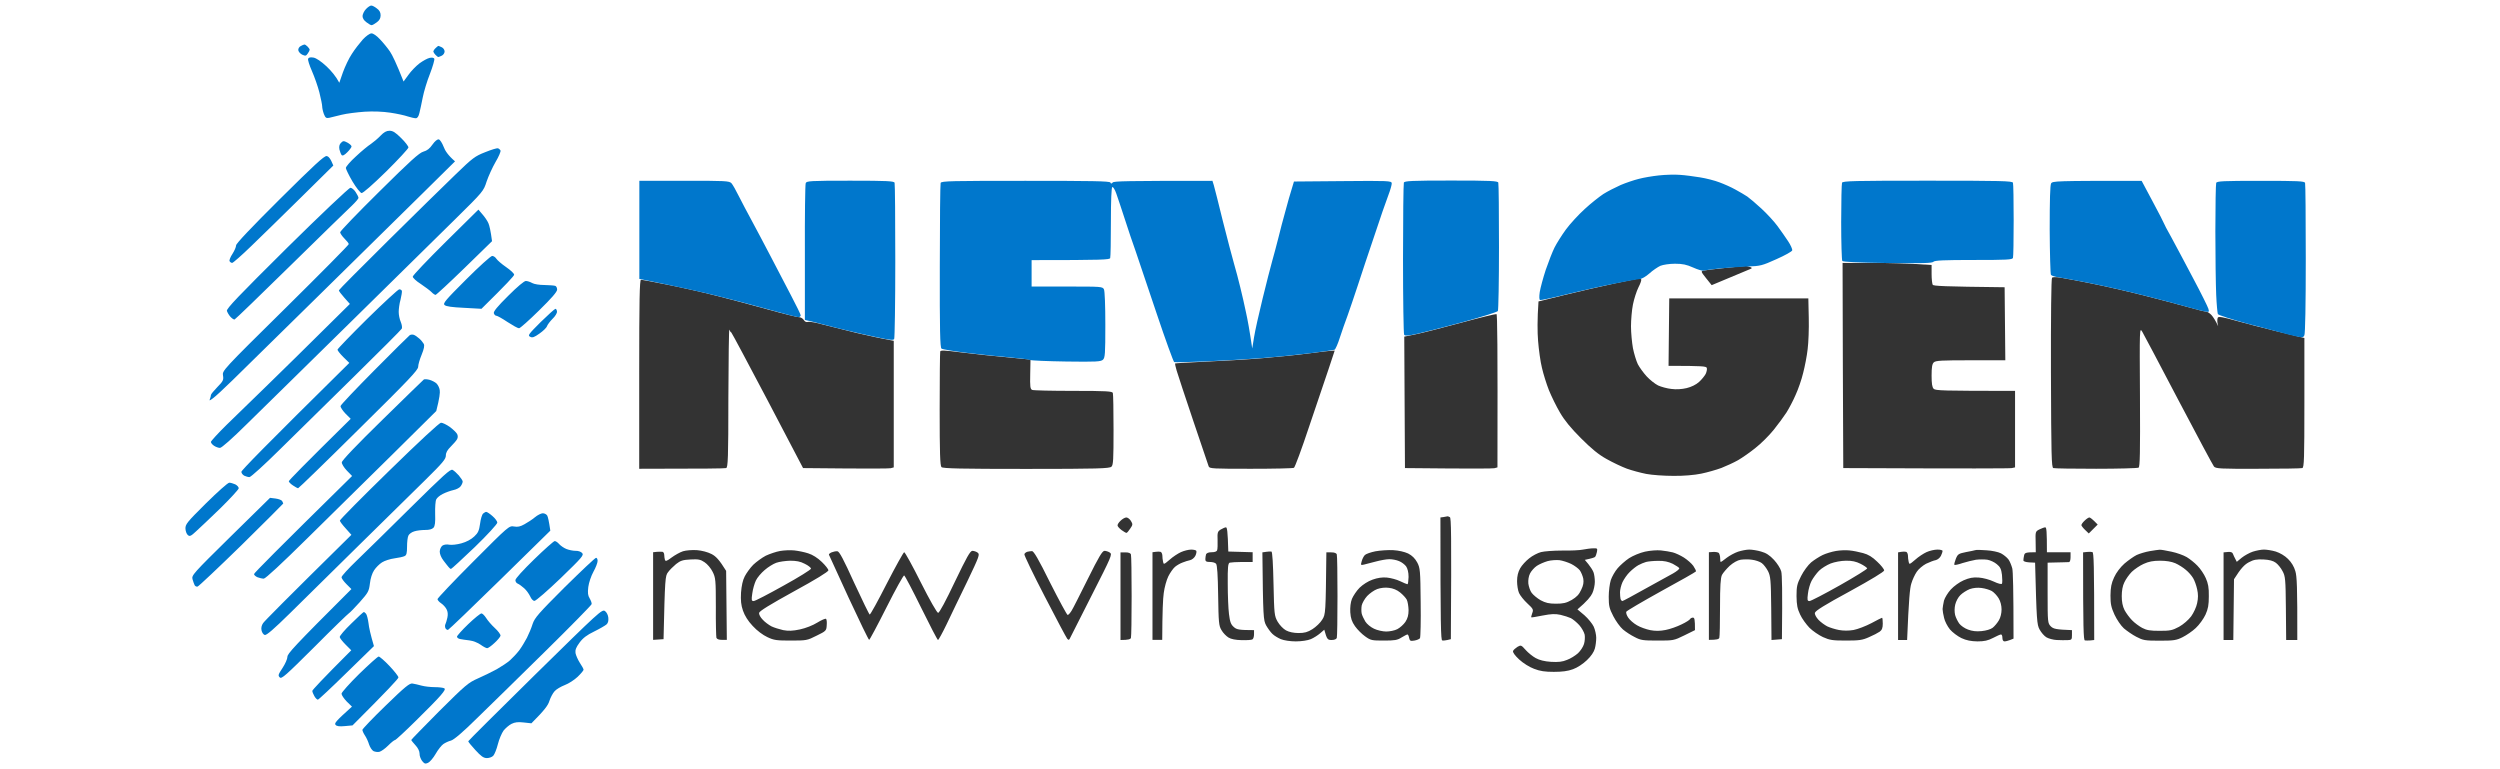 <svg version="1.2" xmlns="http://www.w3.org/2000/svg" viewBox="0 0 1538 553" width="195" height="60"><style>.a{fill:#333333}.b{fill:#0077CC}</style><path class="a" d="m1345.6 199.6c-0.6 0.4-0.9 28.4-0.8 68.6 0.2 59.3 0.4 67.9 1.7 68.3 0.8 0.3 14.7 0.5 30.8 0.5 16 0 29.8-0.4 30.5-0.8 1-0.6 1.2-10.6 1-50.8-0.3-49.6-0.3-50.1 1.6-47 1 1.7 12.7 23.8 26 49.2 13.3 25.3 24.8 46.8 25.6 47.8 1.4 1.5 4.3 1.7 31.8 1.6 16.6 0 30.9-0.2 31.7-0.5 1.3-0.4 1.5-6.6 1.5-47v-46.5c-3.5-0.8-11.7-2.8-20.5-5-8.8-2.1-21.6-5.5-28.5-7.4-9.3-2.6-12.7-3.2-13.2-2.3-0.4 0.7-0.5 2.3-0.3 3.7l0.5 2.5c-1.9-4.1-3.5-6.5-4.7-7.9-1.3-1.4-3.1-2.6-4-2.6-1 0-7.4-1.6-14.3-3.6-6.9-1.9-21.3-5.7-32-8.4-10.7-2.7-27.4-6.5-37-8.4-9.6-1.9-19.5-3.7-22-4.1-2.5-0.4-4.9-0.3-5.4 0.1z"/><path class="b" d="m133.5 6.5c-1.3 1.3-2.4 3.6-2.5 5 0 1.6 1 3.2 2.8 4.5 1.5 1.2 3.1 2.1 3.7 2.1 0.6 0 2.2-0.9 3.8-2.1 1.9-1.4 2.7-2.9 2.7-5 0-2.1-0.8-3.6-2.8-5-1.5-1.2-3.3-2.1-4-2-0.7 0-2.4 1.1-3.7 2.5zm1211.4 125.4c-0.7 1.4-1 11.8-1 33.3 0.1 17.2 0.5 31.8 0.9 32.4 0.4 0.6 2.9 1.4 5.7 1.8 2.7 0.4 12.9 2.3 22.5 4.2 9.6 1.9 26.3 5.7 37 8.4 10.7 2.7 24.2 6.2 30 7.9 5.8 1.6 12.3 3.4 14.6 3.8 4 0.8 4.1 0.8 3.4-1.7-0.4-1.4-5.3-11.3-11-22-5.6-10.7-12.7-23.9-15.6-29.3-3-5.3-5.4-9.9-5.4-10.2 0-0.3-3.6-7.3-8-15.5l-8-15c-62.5 0-64 0.1-65.1 1.9zm118.7-0.4c-0.3 0.8-0.6 16.5-0.6 34.8 0 18.2 0.3 38.8 0.6 45.7 0.3 6.9 0.9 13.1 1.2 13.8 0.4 0.7 9.5 3.7 20.2 6.6 10.7 2.9 24.3 6.5 30.2 8 10.7 2.6 10.8 2.6 11.8 0.6 0.6-1.3 1-21.7 1-55 0-29.2-0.2-53.7-0.5-54.5-0.4-1.3-4.9-1.5-31.9-1.5-27 0-31.5 0.2-32 1.5zm-1445.1 230.3c-13.8 13.7-14.9 15.1-14.8 18.3 0.1 1.9 0.9 4 1.8 4.6 1.2 1.1 2.2 0.7 5.7-2.6 2.4-2.1 10.3-9.7 17.6-16.7 7.2-7.1 13.2-13.6 13.2-14.4 0-0.8-1.1-2.1-2.5-2.8-1.4-0.6-3.3-1.2-4.3-1.2-1 0-8.5 6.7-16.7 14.8zm257.8 60.4c-18.8 18.8-21.5 21.9-23 26.3-0.8 2.7-2.7 7.2-4.1 10-1.4 2.7-3.9 6.8-5.6 9.1-1.7 2.2-4.7 5.4-6.6 7.1-1.9 1.7-6.2 4.5-9.5 6.4-3.3 1.8-9.4 4.8-13.5 6.6-7 3.1-8.8 4.6-27.8 23.5-11.1 11.2-20.2 20.5-20.2 20.8 0.1 0.3 1.4 2 3 3.7 1.9 2 3 4.4 3 6-0.1 1.6 0.8 3.9 1.8 5.3 1.7 2.1 2.3 2.3 4.3 1.4 1.3-0.6 3.8-3.5 5.5-6.5 1.7-3 4.2-6.1 5.5-7 1.3-0.9 3.8-2.1 5.5-2.5 2.1-0.6 8.5-6 18.5-15.9 8.5-8.2 30.5-29.8 48.9-47.9 18.4-18.1 33.6-33.6 33.7-34.3 0.2-0.7-0.5-2.5-1.4-4.1-1.3-2.1-1.5-3.9-1-8.2 0.4-3.1 2-7.9 3.7-11 1.7-3 3-6.5 3-7.8 0-1.2-0.5-2.2-1.1-2.2-0.7 0-10.8 9.6-22.6 21.2z"/><path fill-rule="evenodd" class="a" d="m1195.2 262.8l0.3 73.7c92.2 0.4 120 0.3 121.2 0l2.3-0.5v-55c-52.5 0-57.2-0.2-58.5-1.5-1.1-1.1-1.5-3.7-1.5-9.5 0-6 0.4-8.4 1.6-9.5 1.3-1.3 5.7-1.5 26.5-1.5h24.9l-0.5-52.5c-44.2-0.5-51.2-0.9-51.7-1.8-0.4-0.7-0.8-4.1-0.8-7.7v-6.5c-17.4-1.2-31.8-1.5-43.3-1.5h-20.7zm-84.3-70.2c-7.4 0.8-14.5 1.6-15.7 1.9-2.2 0.5-2.1 0.7 1.7 5.5l4 5c20.6-8.6 27.2-11.4 28-11.7 1.2-0.5 1.1-0.8-0.5-1.4-1.1-0.4-2.4-0.7-3-0.7-0.5 0.1-7 0.7-14.5 1.4zm-79.5 11.1c-9.3 2-25.5 5.7-36 8.3l-19 4.7c-0.9 13.1-0.8 22-0.3 28.3 0.5 6.4 1.7 15.2 2.8 19.5 1 4.4 3.3 11.7 5 16 1.8 4.4 5.3 11.6 7.9 16 3.2 5.6 7.9 11.3 15.1 18.5 7.7 7.7 12.7 11.8 18.5 15 4.4 2.5 11 5.6 14.5 6.9 3.6 1.3 9.9 3 14 3.8 4.2 0.8 12.9 1.4 19.5 1.4 7.3 0.1 15.2-0.6 20-1.6 4.4-0.9 11-2.8 14.5-4.1 3.6-1.4 9-3.9 12-5.6 3.1-1.8 8.7-5.7 12.5-8.8 3.9-3 9.8-8.9 13.1-13 3.3-4.1 7.4-9.7 9.2-12.5 1.7-2.7 4.7-8.3 6.5-12.5 1.9-4.1 4.4-11.3 5.5-16 1.2-4.6 2.7-12.3 3.2-17 0.6-4.6 1-14.8 0.8-22.5l-0.3-14h-100l-0.5 48.5c24.7 0 27.1 0.3 27.5 1.5 0.3 0.9-0.1 2.8-0.8 4.3-0.8 1.5-2.9 4.1-4.8 5.8-2.1 1.9-5.5 3.6-8.9 4.4-3.4 0.8-7.5 1.1-11 0.6-3-0.3-7.3-1.5-9.5-2.5-2.2-1.1-5.9-4-8.2-6.5-2.3-2.5-5.2-6.5-6.4-8.8-1.1-2.3-2.7-7.5-3.5-11.5-0.7-4-1.4-11-1.4-15.7 0-4.6 0.6-11.7 1.4-15.7 0.8-4 2.6-9.6 4-12.4 1.4-2.7 2.3-5.3 1.9-5.7-0.4-0.5-1-0.8-1.3-0.7-0.2 0.1-8.1 1.7-17.5 3.6zm-701.5 65.3v68c47.3 0 61.7-0.2 62.5-0.5 1.3-0.4 1.6-7 1.6-50.7 0.1-27.6 0.4-49.6 0.7-48.8 0.3 0.9 0.9 1.8 1.4 2 0.4 0.3 12.2 22.4 26.2 49l25.4 48.5c47.1 0.5 61.8 0.4 63 0.1l2.2-0.6v-91c-8.9-1.6-18.2-3.7-26.5-5.6-8.2-2-19-4.7-24-6-4.9-1.4-9.9-2.3-11-2q-2 0.6-3.2-1.4c-0.7-1.1-2.3-2-3.5-2-1.2 0-11-2.4-21.8-5.4-10.7-3-27.6-7.5-37.5-10-9.9-2.5-25.8-6.1-35.5-8-9.6-1.9-18-3.5-18.7-3.5-1 0-1.3 14.2-1.3 67.9zm590.5-36.9c-13.7 3.7-28.4 7.5-32.7 8.3l-7.8 1.6 0.5 94.5c48.1 0.5 63.1 0.4 64.3 0.1l2.2-0.6c0.2-88.5-0.1-110-0.7-110.2-0.5-0.2-12.1 2.6-25.8 6.3zm-374.1 20.6c-0.2 0.8-0.4 19.5-0.4 41.6 0 31.2 0.3 40.5 1.3 41.5 1 1 14.1 1.3 60.9 1.3 51.7 0 59.9-0.3 61.3-1.6 1.3-1.2 1.5-5 1.5-26.5 0-13.7-0.2-25.6-0.5-26.5-0.4-1.2-4.5-1.5-28.5-1.5-15.4 0-28.7-0.3-29.5-0.7-1.4-0.6-1.6-2.5-1.4-11.3l0.2-10.5c-27.7-2.6-42.2-4.2-50.1-5.2-11.7-1.5-14.5-1.6-14.8-0.6zm264.6 1.4c-7.4 1-22.2 2.5-33 3.4-10.7 0.9-29.1 2-41 2.5-11.8 0.6-21.6 1.1-21.8 1.3-0.1 0.1 0.4 2.5 1.2 5.2 0.8 2.8 6.2 19 11.9 36 5.8 17.1 10.8 31.8 11.1 32.8 0.6 1.6 3 1.7 30.4 1.7 16.4 0 30.3-0.3 30.9-0.7 0.7-0.4 5.6-13.6 10.8-29.3 5.3-15.6 11.6-34.4 14.1-41.7l4.4-13.3c-4.2 0.2-11.5 1.1-19 2.1zm97.3 117.6l-2.3 0.3c0 78.4 0.3 88.1 1.3 88.4 0.7 0.2 2.4 0 3.7-0.3l2.5-0.6c0.5-77.2 0.2-87.1-0.7-87.7-0.7-0.4-1.5-0.7-1.8-0.6-0.2 0.1-1.5 0.3-2.7 0.5zm-232.3 2.7c-1.3 1.2-2.3 2.8-2.1 3.5 0.1 0.6 1.4 2.1 2.9 3.2 1.5 1.1 3.1 2 3.5 2 0.4 0 1.6-1.4 2.7-3.1 1.9-2.7 1.9-3.2 0.5-5.5-0.8-1.3-2.3-2.5-3.3-2.5-1 0-2.9 1.1-4.2 2.4zm693 0c-1.3 1.2-2.3 2.7-2.2 3.2 0.1 0.5 1.3 2.1 2.7 3.4l2.6 2.5 6.4-6.4c-3.8-4-5.4-5.1-6-5.1-0.6 0-2.2 1.1-3.5 2.4zm-621 6.3c-2.2 1.4-2.4 2.2-2.2 7.5 0.1 3.2 0 6.5-0.3 7.3-0.3 1-1.7 1.5-4 1.5-2.2 0-3.6 0.6-4 1.5-0.2 0.9-0.5 2.4-0.5 3.5 0 1.6 0.7 2 3.3 2 1.8 0 3.8 0.5 4.4 1.3 0.8 0.8 1.3 8.1 1.5 22.7 0.3 19.6 0.5 21.9 2.4 25 1.1 2 3.4 4.3 5 5.3 1.9 1.2 5.2 1.8 9.4 1.9 3.6 0.1 7.1-0.1 7.8-0.5 0.7-0.4 1.2-2 1.2-3.7v-3c-10.8 0-12.5-0.4-14.5-2.2-2.1-1.8-2.8-3.6-3.5-9.3-0.5-3.8-0.9-13.6-0.9-21.7-0.1-12.2 0.2-14.8 1.4-15.3 0.9-0.2 4.9-0.5 9-0.5h7.5v-7l-17.5-0.5c-0.4-14.9-0.9-17.4-1.7-17.4-0.7 0-2.4 0.8-3.8 1.6zm588.6-0.1c-2.9 1.5-2.9 1.7-2.7 9l0.1 7.4c-7.3 0-8 0.4-8.4 2.3-0.3 1.2-0.5 2.8-0.5 3.5-0.1 0.8 1.6 1.3 4.2 1.5l4.2 0.2c1.1 41.9 1.3 44.4 3.2 48 1.2 2.2 3.4 4.8 5 5.7 1.6 0.9 4.9 1.8 7.3 1.9 2.5 0.1 6 0.2 7.8 0.1 3-0.1 3.2-0.4 3.2-3.7v-3.5c-11.6-0.4-13.3-0.9-15.2-2.7-2.2-2.3-2.3-2.7-2.3-24v-21.8c10.9-0.2 14.6-0.4 15.3-0.4 0.7 0 1.2-1.4 1.2-3.6v-3.5h-17c0-15.5-0.3-17.9-1.2-17.9-0.7 0-2.6 0.7-4.2 1.5zm-328.1 14.5c-2.2 0.5-8.9 0.8-15 0.7-6 0-12.9 0.5-15.2 1.1-2.3 0.6-6.2 2.6-8.5 4.5-2.3 1.8-5.3 5-6.5 7.2-1.5 2.7-2.2 5.6-2.2 9.2 0 2.9 0.6 6.7 1.4 8.5 0.8 1.8 3.5 5.2 6 7.5 4.2 3.9 4.5 4.5 3.5 7-0.5 1.5-0.9 2.9-0.7 3 0.1 0.2 3.8-0.4 8.2-1.3 6.2-1.2 9.1-1.3 12.8-0.5 2.6 0.6 6 1.7 7.5 2.4 1.5 0.8 4.2 3 6 5 1.8 2 3.5 5.1 3.9 6.9 0.3 1.8 0.1 4.8-0.5 6.7-0.6 2-2.5 4.9-4.3 6.6-1.9 1.7-5.4 3.9-7.9 4.8-3.3 1.4-6.2 1.7-11.5 1.4-4.6-0.3-8.3-1.2-11-2.7-2.2-1.2-5.4-3.8-7.2-5.8-3.2-3.6-3.4-3.7-5.9-2.3-1.4 0.9-2.9 2.2-3.2 3-0.3 1 1.4 3.3 4.4 6.1 2.8 2.6 7.4 5.5 10.7 6.7 4.3 1.7 7.9 2.2 14.2 2.2 5.9 0 10.1-0.5 13.8-1.9 3.1-1.1 7.2-3.8 10-6.5 3-2.8 5.1-6 5.7-8.3 0.6-2.1 1-5.6 1-7.8 0-2.1-0.8-5.8-1.8-8-1-2.1-4-5.8-6.7-8.2l-5-4.2c6.9-5.8 9.7-9.4 10.7-11.6 1-2.1 1.8-5.9 1.8-8.2 0-2.3-0.4-5.5-1-7-0.6-1.5-2.3-4.1-3.7-5.8l-2.5-3c5.2-1.1 7-1.7 7.4-2.2 0.4-0.4 1-2 1.3-3.5 0.5-2.6 0.3-2.7-2.7-2.6-1.8 0-5.1 0.5-7.3 0.9zm-25.5 8.3c2.5-0.7 6.3-0.9 8.5-0.7 2.2 0.3 6 1.5 8.5 2.7 2.4 1.2 5.2 3.3 6.2 4.6 1 1.4 2.1 4.1 2.5 6 0.4 2.6 0.1 4.8-1.5 8-1.5 3.4-3.3 5.2-6.8 7.3-3.9 2.2-6.1 2.7-11.4 2.7-5 0-7.4-0.6-11-2.5-2.4-1.4-5.3-3.8-6.4-5.3-1.1-1.4-2.1-4.5-2.4-6.7-0.2-2.4 0.2-5.2 1.2-7.2 0.9-1.8 3.1-4.3 4.9-5.5 1.8-1.2 5.3-2.7 7.7-3.4zm-621.5-7.1c-2.2 0.7-5.9 2.8-8.2 4.5-3.4 2.6-4.4 2.9-4.8 1.7-0.2-0.8-0.5-2.3-0.5-3.5 0-1.1-0.5-2.1-1.2-2.3-0.7-0.1-2.5-0.1-4 0l-2.8 0.3v63l7.5-0.5c1-43.8 1.2-45.5 3.2-48.1 1.1-1.6 3.8-4.2 5.8-5.9 3.2-2.5 4.8-3 10.4-3.3 5.6-0.3 7.2 0 10.1 2 2 1.3 4.6 4.4 5.8 6.9 2.1 4.2 2.3 5.6 2.3 25.2-0.1 11.4 0.2 21.4 0.4 22.2 0.4 1 1.8 1.5 4 1.5h3.5l-0.5-49.6c-5-8.1-7.4-10.5-10.5-12.1-2.7-1.4-6.9-2.5-10.5-2.8-3.4-0.2-7.7 0.1-10 0.8zm69.8-0.2c-2.9 0.5-7.5 2.1-10.3 3.4-2.7 1.4-6.8 4.4-9 6.5-2.2 2.2-4.9 6-6.1 8.3-1.5 2.8-2.3 6.8-2.7 11.7-0.3 5.7 0 8.9 1.4 13 1.3 3.7 3.6 7.4 7 11 3.1 3.4 7.3 6.5 10.5 8 4.8 2.3 6.8 2.5 16.9 2.5 11.2 0 11.8-0.1 18.5-3.5 6.8-3.3 7.1-3.6 7.3-7.5 0.2-2.1 0-4.3-0.5-4.6-0.4-0.4-3.2 0.8-6.3 2.7-3.2 2-8.3 4-12.5 4.9-5.2 1.1-8.2 1.2-12 0.5-2.7-0.6-6.5-1.8-8.4-2.7-1.9-1-4.8-3.1-6.3-4.8-1.7-1.7-2.8-3.8-2.6-4.9 0.2-1.3 7.7-5.9 25.1-15.5 15.4-8.4 24.7-14.1 24.7-15.1 0-0.8-2.1-3.5-4.7-6-3-2.9-6.6-5.2-9.8-6.2-2.7-0.9-7.2-1.8-10-2.1-2.7-0.3-7.3-0.1-10.2 0.4zm-2.8 8.5c2.2-0.8 6.7-1.4 10-1.5 4.4 0 7.3 0.5 10.5 2.2 2.5 1.2 4.5 2.8 4.5 3.5 0 0.7-8.8 6.2-19.7 12.2-10.9 6.1-20.5 11.1-21.5 11.1-1.6 0-1.7-0.7-1-5.5 0.4-3.1 1.6-7.2 2.6-9.3 1-2.1 3.8-5.4 6.3-7.5 2.4-2.1 6.1-4.4 8.3-5.2zm291-7.7c-2.2 1-5.9 3.4-8.2 5.5-4.1 3.5-4.3 3.6-4.7 1.4-0.3-1.2-0.5-3.3-0.5-4.5-0.1-1.2-0.6-2.4-1.3-2.6-0.7-0.2-2.3-0.2-3.5 0l-2.3 0.3v63h7c0.1-20.5 0.5-29.7 1.1-33.7 0.5-4 2-9.4 3.3-12 1.3-2.6 3.4-5.6 4.8-6.8 1.3-1.1 3.7-2.5 5.4-3.1 1.6-0.7 4.1-1.4 5.4-1.7 1.4-0.3 3.1-1.7 3.8-3.1 0.7-1.4 1-3 0.7-3.6-0.2-0.5-1.9-0.9-3.7-0.9-1.8 0-5.1 0.8-7.3 1.8zm139.9-0.6c-3.5 0.7-6.9 1.9-7.7 2.7-0.9 0.9-1.9 2.9-2.3 4.5-0.8 2.8-0.7 2.9 1.6 2.4 1.4-0.4 5.2-1.3 8.5-2.2 3.3-0.9 7.7-1.7 9.8-1.7 2.1 0 5.2 0.6 7 1.4 1.8 0.7 4 2.4 5 3.7 1.1 1.6 1.8 4.3 1.8 7.7-0.1 2.9-0.4 5.2-0.8 5.2-0.4 0-2.8-1-5.3-2.2-2.4-1.2-6.7-2.3-9.5-2.6-3.3-0.3-6.7 0.2-10.3 1.5-3.2 1.1-6.9 3.5-9.3 5.8-2.2 2.2-4.6 5.9-5.5 8-1 2.5-1.4 6.2-1.2 9.7 0.3 4.3 1.1 6.7 3.4 10 1.7 2.4 5 5.7 7.3 7.3 4 2.9 4.9 3 13.5 3 7.7 0 9.7-0.3 12.6-2.2 2-1.2 3.9-2.2 4.3-2.2 0.4 0 1 1.1 1.2 2.5 0.5 2.1 0.9 2.4 3.8 1.9 1.8-0.3 3.6-1.1 4-1.7 0.4-0.7 0.7-12.3 0.5-25.8-0.2-23.1-0.4-24.7-2.5-28.7-1.6-2.9-3.6-4.9-6.5-6.4-2.6-1.2-6.8-2.2-10.8-2.4-3.5-0.2-9.2 0.2-12.6 0.8zm1.1 27.2c2.5-0.9 5.8-1.3 8.5-0.9 2.9 0.3 5.8 1.5 8 3.3 2 1.6 4.1 3.9 4.8 5.2 0.7 1.4 1.2 4.7 1.3 7.5 0 3.5-0.6 5.9-2.3 8.5-1.3 1.9-3.9 4.2-5.8 5.2-1.9 1-5.5 1.7-8 1.7-2.4 0-6.4-0.9-8.7-2-2.4-1.1-5.2-3.4-6.3-5.2-1.1-1.8-2.3-4.4-2.6-5.7-0.3-1.4-0.3-4 0-5.8 0.4-1.8 2.1-4.8 3.9-6.8 1.8-1.9 5-4.2 7.2-5zm192.5-26.9c-3.6 0.8-8.6 2.9-11.4 4.7-2.7 1.8-6.4 5.1-8.2 7.2-1.9 2.2-4.1 6.1-4.9 8.5-0.8 2.5-1.5 7.9-1.5 12 0 6.6 0.4 8.4 3.3 14 1.8 3.5 4.9 7.8 6.9 9.5 2 1.7 5.8 4.2 8.5 5.5 4.3 2.3 6 2.5 16.4 2.5 11.3 0 11.7 0 19.2-3.7l7.7-3.8c0-7.8-0.3-9-1.5-9-0.8 0-1.7 0.5-2 1-0.2 0.6-3 2.4-6.2 3.9-3.2 1.6-8.3 3.4-11.5 4-4.1 0.8-7.3 0.8-11 0.1-2.9-0.6-7.2-2.1-9.5-3.5-2.3-1.3-5.2-3.8-6.3-5.5-1.1-1.6-1.7-3.5-1.4-4.2 0.3-0.7 11.6-7.3 25.1-14.8 13.6-7.4 24.8-13.8 25-14.2 0.2-0.4-0.7-2.2-1.9-4-1.2-1.7-4.3-4.4-6.8-6-2.4-1.5-6-3.2-8-3.7-1.9-0.5-5.7-1.1-8.5-1.4-2.8-0.3-7.8 0.1-11.5 0.9zm0.8 7.4c1.5-0.4 5.4-0.8 8.7-0.8 4.3-0.1 7.3 0.6 10.5 2.1 2.4 1.3 4.6 2.7 4.7 3.2 0.2 0.6-1.8 2.2-4.4 3.7-2.6 1.4-11.7 6.5-20.3 11.2-8.5 4.8-15.8 8.7-16.2 8.7-0.4 0-1-0.7-1.3-1.5-0.2-0.9-0.4-3-0.4-4.8 0-1.8 0.8-5.1 1.8-7.3 1-2.1 3.3-5.5 5.2-7.3 1.9-1.9 4.7-4.1 6.2-4.9 1.6-0.9 4.1-1.9 5.5-2.3zm66.2-7.4c-2.4 0.8-6.1 2.8-8.2 4.4-2.1 1.7-4 3-4.3 3-0.2 0-0.4-1.2-0.4-2.7 0-1.5-0.5-3.2-1-3.8-0.6-0.5-2.4-0.8-4-0.7l-3.1 0.2v63c5.8 0 7.2-0.5 7.5-1.5 0.3-0.8 0.5-10.7 0.5-21.9 0-15.5 0.4-21.2 1.4-23.3 0.8-1.5 3.3-4.4 5.5-6.5 2.6-2.3 5.6-4 7.9-4.4 2.1-0.3 5.8-0.4 8.2 0 2.5 0.3 5.7 1.4 7 2.4 1.4 1 3.4 3.7 4.5 5.8 1.8 3.6 2.1 6.2 2.3 26.7l0.2 22.8 7.5-0.6c0.4-35.1 0.1-46.6-0.5-48.7-0.5-2.1-2.9-5.8-5.2-8.3-3.1-3.3-5.6-5-9.3-6-2.7-0.8-6.5-1.4-8.5-1.4-1.9 0-5.5 0.7-8 1.5zm70.3-0.5c-2.9 0.5-7.2 1.8-9.5 2.9-2.3 1.1-6.1 3.5-8.3 5.3-2.2 1.9-5.4 6.2-7.2 9.8-2.9 5.7-3.3 7.4-3.3 14.5 0.1 6.4 0.6 9 2.6 13.2 1.3 2.9 4.4 7.1 6.7 9.5 2.3 2.3 6.7 5.3 9.7 6.7 4.9 2.2 6.9 2.5 16.5 2.5 9.5 0 11.8-0.3 16.5-2.4 3.1-1.3 6.5-3.1 7.8-4 1.6-1.2 2.2-2.6 2.2-5.8 0-2.3-0.2-4.2-0.5-4.2-0.2 0-3.7 1.7-7.7 3.9-4 2.1-9.7 4.3-12.8 4.9-3.5 0.6-7.2 0.6-10.5 0-2.7-0.5-6.5-1.7-8.4-2.6-1.9-1-4.8-3.1-6.3-4.7-1.7-1.8-2.8-3.9-2.6-5 0.3-1.5 7-5.7 25.1-15.5 15.3-8.4 24.7-14.1 24.7-15 0-0.9-2.2-3.7-5-6.3-3.5-3.4-6.4-5.2-10.2-6.2-2.9-0.8-7.3-1.7-9.8-1.9-2.4-0.3-6.8-0.1-9.7 0.4zm-3.8 9c2.9-1.1 7.6-2 11-2 4.4-0.1 7.3 0.6 10.5 2.2 2.4 1.2 4.6 2.7 4.8 3.3 0.1 0.5-8.7 6-19.7 12.2-11 6.2-20.8 11.3-21.8 11.3-1.5 0-1.7-0.7-1.1-5.3 0.3-2.9 1.5-7.1 2.6-9.2 1.2-2.2 3.6-5.5 5.4-7.3 1.8-1.8 5.6-4.1 8.3-5.2zm69-8.2c-2.2 1-5.9 3.4-8.2 5.5-4.1 3.5-4.3 3.6-4.7 1.4-0.3-1.2-0.5-3.3-0.5-4.5-0.1-1.2-0.6-2.4-1.3-2.6-0.7-0.2-2.3-0.2-3.5 0l-2.3 0.4v63h6.5c1.2-29.2 2-37.4 3-40.5 0.8-2.8 2.6-6.6 3.9-8.5 1.3-2 4.3-4.5 6.7-5.8 2.5-1.2 5.6-2.4 6.9-2.6 1.4-0.3 3.1-1.7 3.8-3.1 0.7-1.4 1.2-3 1.2-3.5 0-0.6-1.6-1-3.7-1-2.1 0-5.6 0.8-7.8 1.8zm35-1.4c-0.5 0.2-3.5 0.8-6.7 1.4-5.3 1.1-5.9 1.4-7.3 4.9-0.8 2.1-1.3 4-1 4.3 0.4 0.2 3-0.3 5.8-1.3 2.9-0.9 7.3-2 9.7-2.4 2.5-0.3 6.2-0.3 8.3 0 2.1 0.4 5.1 1.8 6.7 3.2 2.4 1.9 3.2 3.5 3.7 7.7 0.3 2.9 0.3 5.7 0 6.3-0.4 0.6-2.7 0-5.9-1.5-2.9-1.4-7.7-2.7-10.8-2.9-4.2-0.3-6.7 0.2-10.9 2-3 1.3-7 4.2-9.2 6.6-2.1 2.3-4.3 5.9-4.9 8-0.5 2.1-0.9 4.8-1 6 0 1.2 0.5 4.2 1.1 6.5 0.5 2.3 2.4 6 4.2 8.2 1.8 2.1 5.5 4.9 8.2 6.2 3.6 1.7 6.9 2.3 11.5 2.4 5.1 0 7.6-0.6 11.3-2.5 2.6-1.4 5.2-2.5 5.7-2.5 0.6 0 1 1.1 1 2.5 0 1.5 0.6 2.5 1.5 2.5 0.9 0 2.7-0.5 4-1l2.5-1c0-36.1-0.4-48.4-0.9-50.5-0.6-2.2-1.8-5.2-2.8-6.5-1.1-1.4-3.4-3.3-5.3-4.3-1.9-1-6.6-2-10.5-2.2-3.8-0.3-7.4-0.4-8-0.1zm-4 28c2.6-0.9 5.7-1.2 8.5-0.8 2.5 0.3 5.8 1.3 7.4 2.2 1.5 0.9 3.7 3.2 4.9 5.2 1.3 2.1 2.1 5.2 2.1 8 0 2.7-0.7 5.8-1.9 7.8-1.1 1.9-3.1 4.3-4.5 5.4-1.4 1.1-4.7 2.1-8 2.4-3.7 0.4-6.8 0-9.7-1.1-2.3-0.8-5.2-2.8-6.3-4.3-1.1-1.5-2.5-4.3-3-6.2-0.5-2.2-0.5-5.1 0.1-7.5 0.5-2.2 2.1-5.3 3.7-6.8 1.5-1.5 4.5-3.4 6.7-4.3zm129.5-27.3c-3 0.5-7.3 1.8-9.5 2.8-2.2 1.1-6.1 3.9-8.8 6.2-2.9 2.6-5.9 6.5-7.4 9.9-2 4.3-2.5 7.1-2.6 13 0 6.2 0.5 8.5 2.9 13.8 1.7 3.6 4.6 7.9 6.7 9.8 2.1 1.8 6.1 4.6 9 6.1 4.8 2.5 6.1 2.8 16.7 2.8 10.2 0 12.1-0.3 16.5-2.5 2.8-1.4 7.1-4.3 9.5-6.6 2.5-2.3 5.6-6.6 7-9.6 1.9-4.2 2.4-7 2.4-13.3 0.1-6.2-0.5-9.2-2.2-13-1.2-2.8-3.9-6.8-6-8.9-2-2.1-5.5-4.9-7.7-6.2-2.2-1.3-7.1-3.1-11-3.9-3.8-0.8-7.6-1.5-8.5-1.4-0.8 0-3.9 0.5-7 1zm-4.5 9.2c3.7-1.7 6.9-2.3 11.8-2.3 4.4 0 8.2 0.6 11 1.8 2.3 1 5.8 3.2 7.6 4.8 1.9 1.5 4.2 4.2 5.2 5.9 1 1.6 2.3 5.2 2.9 8 0.8 3.6 0.8 6.3 0 10-0.5 2.7-2.5 7-4.3 9.5-2 2.6-5.5 5.7-8.7 7.5-4.9 2.6-6.4 2.9-14 2.9-6.7 0-9.3-0.4-12.5-2.1-2.2-1.2-5.5-3.6-7.3-5.5-1.8-1.8-4.3-5.2-5.4-7.3-1.4-2.8-2-6-2-10 0-3.9 0.6-7.5 1.9-10 1-2.2 3.4-5.6 5.3-7.5 2-1.9 5.8-4.5 8.5-5.7zm78.5-8.8c-2.4 0.8-6 2.8-8 4.4l-3.5 2.9c-1.8-3.4-2.5-5-2.8-5.8-0.3-1-1.5-1.5-3.5-1.3l-3.2 0.3v63h7l0.5-43.7c5-8 7.6-10.5 10.5-12.1 3.7-2 5.7-2.3 10.7-2.1 4.2 0.2 7.1 1 8.9 2.4 1.5 1.1 3.7 3.8 4.8 6 2 3.6 2.2 5.7 2.4 26.7l0.2 22.8h8c0.1-39-0.3-45.8-1.4-49.5-0.9-3.2-2.8-6.4-5.3-8.8-2.3-2.3-5.7-4.3-8.8-5.3-2.7-0.8-6.5-1.4-8.5-1.4-1.9 0-5.5 0.7-8 1.5zm-1021.7 0.5c-1.2 0.5-2.1 1.3-1.9 1.7 0.2 0.4 6.6 14.4 14.2 31 7.7 16.6 14.3 30.2 14.7 30.2 0.4 0 6-10.5 12.5-23.4 6.5-12.9 12.2-23.2 12.7-22.9 0.6 0.3 6.1 10.8 12.3 23.4 6.2 12.6 11.6 23 12 23 0.4 0 3.2-5.1 6.2-11.3 2.9-6.2 9.6-20 14.8-30.7 8.7-18.2 9.2-19.6 7.5-20.8-0.9-0.7-2.7-1.3-3.8-1.3-1.6 0.1-4 4.4-12.6 22.3-6.3 13.3-11.1 22.3-12 22.3-0.8 0-6-9.1-12.4-21.8-6-12-11.4-21.8-12-21.8-0.5 0-6.1 10.1-12.5 22.5-6.3 12.4-11.8 22.4-12.3 22.3-0.4-0.1-5.4-10.4-11.1-22.7-7.8-17.2-10.7-22.6-12.1-22.8-1.1-0.1-3 0.3-4.2 0.8zm140.6-0.4c-0.8 0.3-1.8 1-2 1.7-0.3 0.6 6.3 14.3 14.6 30.3 8.3 16.1 15.6 29.8 16.2 30.5 1 1.1 1.4 1 2.1-0.6 0.6-1.2 7.6-15.1 15.7-31 13.9-27.3 14.7-29.1 12.9-30.3-1-0.7-2.8-1.3-3.9-1.3-1.6 0.1-4 4.1-12 20.2-5.5 11-10.7 21.4-11.7 22.9-1 1.6-2.2 3-2.8 3-0.5 0-6.1-10.4-12.5-23-8.6-17.4-11.9-23-13.2-22.9-1 0-2.5 0.3-3.4 0.5zm171.9 0l-2.8 0.4c0.5 46.9 0.7 48.7 2.7 52.5 1.2 2.1 3.2 4.9 4.5 6.1 1.3 1.3 4 2.9 6.1 3.8 2.2 0.9 6.7 1.6 10.7 1.6 4.2 0 8.6-0.7 10.8-1.6 2.1-0.9 5.1-2.8 6.7-4.2l3-2.6c1.9 7 2.4 7.4 5.3 7.4 2 0 3.4-0.6 3.7-1.5 0.3-0.9 0.5-14.4 0.5-30 0-15.7-0.2-29.2-0.5-30-0.3-1-1.7-1.5-4-1.5h-3.5c-0.5 44-0.5 44.5-3 48.4-1.3 2.2-4.5 5.2-7 6.8-3.5 2.2-5.7 2.8-10 2.8-3.4 0-6.8-0.7-9-1.9-2-1.1-4.5-3.7-6-6.2-2.4-4.3-2.5-5.2-3-27.4-0.3-14.1-0.8-23-1.5-23.1-0.5-0.1-2.2 0-3.7 0.2zm590 0.1l-2.8 0.3c0 55.8 0.3 63 1.3 63.3 0.7 0.1 2.5 0.1 4 0l2.7-0.3c0-55-0.3-62.9-1.3-63.2-0.6-0.2-2.4-0.3-3.9-0.1zm-694.8 31.8v31.5c5.8 0 7.2-0.6 7.5-1.5 0.3-0.9 0.5-14.4 0.5-30 0-15.7-0.2-29.2-0.5-30-0.3-1-1.7-1.5-4-1.5h-3.5z"/><path fill-rule="evenodd" class="b" d="m131.1 28.5c-2.2 2.5-5.8 7.1-7.8 10.3-2.1 3.1-4.9 9.1-6.4 13.2l-2.6 7.5c-2.4-4.6-5.8-8.6-9.2-11.8-3.9-3.6-7.3-5.9-9.3-6.3-2.3-0.4-3.5-0.1-3.9 0.8-0.4 0.7 0.9 4.7 2.7 8.8 1.8 4.1 4.3 11.1 5.4 15.5 1.1 4.4 2 8.9 2 10 0 1.1 0.5 3.5 1.2 5.4 1.1 2.8 1.7 3.2 3.8 2.8 1.4-0.4 5.4-1.3 9-2.2 3.6-0.9 11-1.8 16.5-2.2 6.2-0.4 13.2-0.1 18.5 0.7 4.7 0.7 10.3 1.9 12.5 2.7 2.2 0.7 4.8 1.3 5.8 1.3 1.1 0 2-1.2 2.6-3.8 0.5-2 1.6-7.1 2.4-11.2 0.8-4.1 3.1-11.8 5.2-17 2-5.2 3.4-10.1 3.1-10.8-0.4-0.7-1.6-1-3.3-0.6-1.6 0.3-4.8 2.1-7.3 3.9-2.5 1.9-6.1 5.6-8 8.3l-3.5 4.8c-5.2-13.2-8.1-19.1-9.8-21.6-1.7-2.5-4.9-6.4-7.2-8.8-2.3-2.5-4.9-4.3-6.1-4.2-1.2 0-3.9 1.9-6.3 4.5zm-44.5 4.6c-1.1 0.5-1.9 1.9-1.8 2.9 0.1 1.1 1.4 2.6 2.8 3.3 2.3 1 2.8 1 4-0.8 0.8-1.1 1.4-2.3 1.4-2.7 0-0.5-0.7-1.5-1.5-2.3-0.8-0.8-1.8-1.5-2.2-1.5-0.5 0-1.7 0.5-2.7 1.1zm96.9 1.5c-0.9 0.8-1.6 2-1.6 2.5 0.1 0.5 0.8 1.6 1.6 2.4 0.8 0.8 1.7 1.5 2 1.5 0.3 0 1.4-0.5 2.5-1 1.1-0.5 2-1.9 2-3 0-1.1-0.9-2.5-2-3-1.1-0.5-2.2-1-2.4-1-0.3 0-1.2 0.7-2.1 1.6zm-39.6 63c-1.9 2-5 4.6-6.9 5.9-1.9 1.2-6.8 5.2-10.7 8.9-4 3.6-7.3 7.4-7.3 8.4 0.1 0.9 2.2 5.3 4.8 9.7 2.6 4.4 5.6 8.1 6.5 8.3 1 0.1 7.9-5.9 17.7-15.5 8.8-8.7 16-16.5 16-17.3 0-0.8-2.3-3.9-5.2-6.7-4.1-4.1-6-5.3-8.4-5.3-2.2 0-4 1-6.5 3.6zm37.4 6.3c-2 2.9-3.9 4.4-6.5 5.1-3 0.8-9.4 6.6-31.8 28.8-15.4 15.2-28.1 28.4-28.1 29.2 0.1 0.8 1.4 2.8 3.1 4.5 1.7 1.7 3.1 3.4 3.1 4 0 0.6-20.5 21.3-45.5 46-45.5 44.9-45.5 45-44.9 48.5 0.5 3.2 0.1 4-4.1 8.3-2.5 2.6-4.6 5.1-4.6 5.7 0 0.6-0.3 1.8-0.7 2.8-0.6 1.4-0.3 1.4 2.2-0.5 1.7-1.2 8-7 14-12.9 6.1-5.9 34-33.3 62-60.9 28.1-27.6 61.6-60.6 74.5-73.3l23.5-23.2c-5-4.3-7.2-7.7-8.2-10.5-1.1-2.8-2.6-5.1-3.5-5.3-1-0.2-2.8 1.3-4.5 3.7zm-65.9-1.1c-1.1 1.2-1.4 2.6-1 4.7 0.4 1.7 1.1 3.4 1.6 4 0.7 0.7 2 0 4-2 1.7-1.7 3.1-3.6 3.1-4.2 0-0.7-1.4-1.9-3-2.8-2.7-1.4-3.1-1.3-4.7 0.3zm103.8 6.6c-7.4 2.9-9 4.1-21.3 16-7.4 7.1-29.3 28.6-48.6 47.7-19.4 19.2-35.3 35.2-35.3 35.6-0.1 0.5 1.7 2.8 3.9 5.3l4 4.5c-32.9 32.6-50.3 49.7-59.9 59-9.6 9.3-22.6 21.9-28.8 28-6.1 6-11.2 11.6-11.2 12.2 0 0.7 1 2 2.3 2.8 1.2 0.8 3.1 1.5 4.2 1.5 1.2 0 8.7-6.6 19.5-17.3 9.7-9.4 42.7-42 73.5-72.2 30.8-30.3 65.1-64 76.2-75 20.1-19.8 20.3-20.1 22.5-27 1.3-3.8 4.2-10.2 6.4-14 2.3-3.8 3.9-7.6 3.6-8.3-0.4-0.7-1.2-1.4-1.9-1.6-0.6-0.2-4.7 1-9.1 2.8zm-147.6 33.7c-20.6 20.5-31.5 32-31.5 33.3 0 1.2-1.2 3.9-2.6 6.1-1.5 2.2-2.4 4.6-2.1 5.2 0.3 0.7 1.2 1.3 1.9 1.3 0.6 0 6.8-5.4 13.7-12.1 6.9-6.6 23-22.4 35.8-35l23.2-22.9c-2.1-5.3-3.5-6.6-4.8-6.8-1.7-0.3-9.1 6.6-33.6 30.9zm991.4-17c-4.7 0.5-11.2 1.6-14.5 2.5-3.3 0.8-9.2 2.8-13 4.4-3.8 1.7-9.5 4.6-12.5 6.5-3 2-9.1 6.8-13.4 10.8-4.4 4-10.5 10.6-13.5 14.7-3 4.1-6.7 10-8.2 13-1.5 3-4.3 10.2-6.3 16-1.9 5.8-3.8 12.9-4.3 15.9-0.5 3.4-0.4 5.5 0.2 5.8 0.6 0.2 9.1-1.6 19-4.1 9.9-2.4 25.2-5.9 34-7.6 8.8-1.8 17.2-3.3 18.6-3.4 1.5 0 4.5-1.8 7-4 2.4-2.2 6-4.6 7.9-5.5 2-0.8 6.6-1.5 10.5-1.5 5.5 0 8.3 0.6 13 2.7 3.3 1.5 6.7 2.5 7.5 2.3 0.8-0.3 6-1 11.5-1.6 5.5-0.5 14.5-1.2 20-1.4 9.4-0.3 10.6-0.6 21-5.3 6.1-2.7 11.1-5.5 11.3-6.3 0.2-0.8-1.1-3.8-2.9-6.5-1.8-2.8-5.3-7.7-7.7-11-2.4-3.3-7.6-8.9-11.5-12.5-4-3.7-8.5-7.5-10.2-8.7-1.7-1.1-5.5-3.4-8.5-5-3-1.7-8.2-4-11.5-5.2-3.3-1.3-9.6-2.9-14-3.6-4.4-0.7-10.9-1.6-14.5-1.8-3.6-0.3-10.3-0.1-15 0.4zm-733 39.1v35.3c29.1 5.9 45.6 9.6 55.5 12.1 9.9 2.4 26.8 6.9 37.5 9.9 10.7 3 20.3 5.5 21.3 5.5 0.9 0 1.7-0.6 1.7-1.3 0-0.6-3.1-7-6.9-14.2-3.8-7.2-10.3-19.8-14.6-28-4.3-8.3-10.4-19.7-13.5-25.5-3.2-5.8-7.4-13.9-9.5-18-2-4.1-4.4-8.3-5.3-9.3-1.6-1.6-4.3-1.8-33.9-1.7h-32.3zm119.6-33.5c-0.4 1-0.7 23.5-0.6 50v48.3c4.3 0.9 8.9 2.1 13 3.2 4.1 1.1 12 3.1 17.5 4.4 5.5 1.4 15.2 3.6 21.5 4.9 9.1 2 11.7 2.2 12.2 1.2 0.4-0.7 0.8-25.9 0.8-56 0-30.1-0.2-55.4-0.5-56.3-0.4-1.2-4.9-1.5-31.9-1.5-29 0-31.5 0.2-32 1.8zm97-0.3c-0.3 0.9-0.6 27.8-0.6 59.8-0.1 46.5 0.2 58.5 1.2 59.4 0.7 0.6 9.4 2 19.3 3.2 9.9 1.2 23.6 2.6 30.5 3.2 6.9 0.6 13.2 1.4 14 1.8 0.8 0.4 12.5 0.9 26 1.1 21.6 0.3 24.7 0.1 26.3-1.3 1.5-1.5 1.7-4.1 1.7-25.1 0-13.7-0.4-24.4-1-25.5-1-2-2-2-26.5-2h-25.5v-19c52 0 56.1-0.3 56.5-1.5 0.3-0.9 0.5-12.6 0.5-26 0-15.4 0.4-24.7 1-25 0.6-0.3 1.9 1.8 2.9 4.7 1 2.9 3.8 11.1 6.1 18.3 2.3 7.1 5.8 17.7 7.9 23.4 2 5.8 8.8 26 15.1 44.8 6.3 18.8 12 34.4 12.5 34.6 0.6 0.3 10.9 0 23-0.5 12.1-0.5 30.3-1.6 40.5-2.4 10.2-0.8 25.7-2.4 34.5-3.5 8.8-1.1 16.6-2.2 17.3-2.5 0.6-0.2 2.4-4.2 3.8-8.7 1.5-4.5 3.9-11.6 5.5-15.7 1.5-4.2 4.8-13.9 7.3-21.5 2.5-7.7 7.9-24 12-36 4-12.1 8.5-25.2 10-29 1.5-3.9 2.6-7.8 2.5-8.8-0.2-1.7-2.4-1.8-35.3-1.5l-35 0.3c-2.9 9.3-4.8 16.2-6.2 21.5-1.5 5.2-3.7 13.7-5 19-1.3 5.2-3.3 12.6-4.4 16.5-1.1 3.8-4.2 16-6.9 27-2.7 11-5.5 23.5-6.2 28l-1.3 8c-1.9-13.2-3.4-21.1-4.5-26-1-5-2.9-13.1-4.1-18-1.2-5-3.2-12.6-4.5-17-1.3-4.5-4.9-18.2-8-30.5-3-12.4-6-24-6.5-25.8l-1-3.2c-62.3 0-70.8 0.2-71.7 1.2-0.9 1-1.2 1-1.7 0-0.5-1-13.7-1.2-61-1.2-52.8 0-60.5 0.1-61 1.5zm333 0c-0.3 0.8-0.6 25.4-0.6 54.7 0 29.3 0.4 53.8 0.8 54.5 0.6 1 2.6 0.9 9.7-0.7 5-1.1 19.8-4.9 33-8.5 13.2-3.6 24.3-7.1 24.7-7.8 0.4-0.7 0.8-21.4 0.8-46 0-24.6-0.2-45.4-0.5-46.3-0.4-1.2-5.1-1.5-33.9-1.5-28.8 0-33.5 0.3-34 1.5zm315 0c-0.3 0.9-0.6 13.6-0.6 28.3 0 14.7 0.4 27.2 0.8 27.9 0.5 0.7 10.8 1.2 32.5 1.5 25.2 0.3 32.1 0.1 33-0.9 0.9-1 7.5-1.3 29-1.3 23.8 0 27.8-0.2 28.2-1.5 0.3-0.8 0.5-12.9 0.5-27 0-14-0.2-26.1-0.5-27-0.4-1.3-8.1-1.5-61.4-1.5-53.2 0-61 0.2-61.5 1.5zm-1117.9 46.8c-34.9 34.6-43.6 43.7-43.2 45.3 0.3 1 1.4 3 2.5 4.2 1.1 1.2 2.4 2.1 3 2 0.5-0.1 18.6-17.6 40.2-38.8 21.6-21.2 41.5-40.6 44.1-43 2.6-2.5 4.8-5 4.8-5.7-0.1-0.7-1-2.6-2.1-4.2-1.1-1.7-2.8-3-3.7-3-1 0-21.5 19.4-45.6 43.2zm114-4.2c-12.9 12.8-23.6 24-23.6 24.9 0 0.8 2.5 3.2 5.7 5.2 3.1 2.1 6.6 4.7 7.7 5.8 1.1 1.2 2.5 2.1 3 2.1 0.6-0.1 9.9-8.7 20.8-19.3l19.8-19.3c-1-7.7-1.9-11.3-2.6-12.9-0.7-1.7-2.7-4.6-4.3-6.4l-2.9-3.4zm14.7 27c-14.8 14.8-16.8 17.1-15.4 18.3 1 1 5.4 1.6 14 2l12.5 0.7c18.2-17.9 23.5-23.7 23.5-24.5 0-0.9-2.6-3.3-5.8-5.5-3.2-2.2-6.3-4.9-7-6-0.7-1.1-2-2-3-2-1 0-9.4 7.6-18.8 17zm30.3 11.7c-7.8 7.7-10.7 11.3-10.3 12.5 0.3 1 1.1 1.8 1.8 1.8 0.7 0 4.3 2 8 4.5 3.7 2.4 7.4 4.5 8.3 4.5 0.8 0 7.3-5.8 14.4-12.8 8.9-8.7 13-13.4 13-15 0-1.2-0.6-2.5-1.4-2.7-0.9-0.3-4.4-0.5-7.8-0.6-3.5 0-7.3-0.6-8.7-1.4-1.4-0.8-3.5-1.5-4.6-1.5-1.2 0-6 4-12.7 10.7zm-101.2 16.4c-11.8 11.7-21.5 21.7-21.5 22.3 0 0.6 1.9 3 4.2 5.3l4.3 4.2c-61.3 60.5-77.6 77.3-77.6 78.3 0 1 1 2.2 2.1 2.8 1.1 0.5 2.7 1 3.7 1 1 0 10.8-8.9 21.8-19.8 11-10.8 35.1-34.5 53.5-52.6 18.4-18.1 33.8-33.5 34.2-34.3 0.4-0.7 0.1-2.9-0.7-4.8-0.9-2-1.5-5.2-1.5-7.3 0-2 0.5-6 1.3-8.7 0.7-2.8 1.1-5.6 1-6.3-0.2-0.7-1-1.2-1.9-1.2-0.8 0-11.1 9.5-22.9 21.1zm124.6 2.4c-8.8 8.8-9.5 9.7-7.6 10.6 1.6 0.9 2.9 0.4 6.7-2.3 2.6-1.8 5.1-4.2 5.4-5.3 0.4-1.1 2.2-3.5 4-5.3 1.9-1.8 3.3-4.1 3.2-5.2-0.1-1.1-0.6-2-1.1-2-0.5 0-5.3 4.3-10.6 9.5zm-94.2 9.5c-0.6 0.4-12 11.7-25.3 25.1-13.3 13.4-24.3 25-24.4 25.8-0.1 0.9 1.5 3.3 3.5 5.4l3.8 3.8c-34.5 34-44.5 44.3-44.5 44.9 0 0.5 1.3 1.9 3 3 1.6 1.1 3.3 2 3.7 2 0.4 0 20-19 43.5-42.3 36.1-35.6 42.8-42.7 42.8-45 0-1.5 1.1-5.4 2.5-8.7 1.7-4.2 2.2-6.6 1.5-7.8-0.5-0.9-1.9-2.7-3.2-3.8-1.3-1.2-3.1-2.4-4-2.7-0.9-0.3-2.2-0.2-2.9 0.3zm10.2 31.8c-0.5 0.4-14 13.5-29.9 29.1-18.6 18.2-29.1 29.2-29.1 30.5-0.1 1.1 1.6 3.8 3.6 5.9l3.8 3.9c-54.6 53.7-70.5 69.8-70.5 70.5 0 0.7 1.1 1.7 2.5 2.3 1.3 0.5 3.4 1 4.5 1 1.2 0 12.7-10.6 31.6-29.3 16.4-16.1 43.8-43.2 61.1-60.2l31.3-31c2.4-9.3 2.8-13.4 2.5-15-0.2-1.7-1.3-3.8-2.3-4.8-0.9-0.9-3.2-2.1-4.9-2.6-1.8-0.5-3.6-0.6-4.2-0.3zm-25.1 65.8c-19.5 19-35.4 35.1-35.3 35.7 0.1 0.7 2 3.2 4.3 5.7l4 4.5c-47.9 47.2-62.6 62.1-63.5 63.5-1.1 1.6-1.5 3.5-1.1 5.2 0.3 1.5 1.3 3 2.3 3.3 1.3 0.3 6.4-4.1 18.3-15.8 9-8.9 31.3-30.8 49.4-48.7 18.2-17.9 39.7-39.1 47.8-47 12.5-12.3 14.7-15 14.7-17.5 0-2.2 1.1-4 3.6-6.5 2-2 4-4.3 4.5-5.3 0.6-1.1 0.6-2.5 0-3.7-0.6-1.1-3-3.4-5.3-5.1-2.3-1.6-5.1-3-6.3-3-1.2 0.1-15 12.8-37.4 34.7zm15.7 26.2c-15.5 15.4-33.1 32.6-39 38.3-5.9 5.7-10.8 11-10.8 11.9 0 0.8 1.6 3 3.6 5l3.5 3.5c-41.8 41.7-46 46.5-46 48.7 0 1.5-1.6 5.1-3.5 8-3.1 4.7-3.4 5.4-2 6.8 1.3 1.3 4.1-1.2 25-22 12.9-13 24.1-23.8 24.7-24.1 0.7-0.4 4.2-4 7.8-8 6.1-6.9 6.6-7.8 7.3-13.4 0.4-3.7 1.6-7.4 3-9.5 1.3-2 3.8-4.5 5.7-5.7 1.9-1.2 5.9-2.5 9-2.9 3-0.4 6.2-1.1 7.2-1.6 1.4-0.6 1.8-2.1 1.8-6.8 0-3.3 0.4-6.9 1-8 0.5-1.1 2.4-2.5 4.2-3 1.8-0.6 5.3-1 7.8-1 3 0 4.9-0.5 6-1.6 1.1-1.3 1.4-3.8 1.2-10.1-0.1-4.6 0.2-9.2 0.8-10.3 0.5-1.1 2.6-2.9 4.7-3.9 2.1-1.1 5.5-2.3 7.7-2.8 2.1-0.4 4.5-1.7 5.2-2.8 0.8-1.1 1.4-2.6 1.4-3.3 0-0.7-1.3-2.6-2.8-4.4-1.5-1.7-3.5-3.5-4.5-4-1.5-0.8-6.5 3.8-30 27zm-129.5 20.9c-27.3 26.9-28.2 27.9-27.4 30.8 0.5 1.6 1.1 3.5 1.5 4.2 0.4 0.7 1.3 1.2 2.1 1 0.7-0.1 14.9-13.5 31.5-29.7 16.5-16.3 30.1-29.8 30.1-30-0.1-0.3-0.4-1.1-0.8-1.8-0.4-0.7-2.5-1.5-4.7-1.8l-4-0.5zm181.5-16.5c-0.8 0.7-1.8 4-2.2 7.3-0.7 5-1.4 6.6-4.2 9.2-2.2 2.1-5.6 3.9-9.2 4.9-3.2 0.9-7 1.3-8.7 1-1.8-0.4-3.8-0.1-4.9 0.6-1.1 0.8-1.9 2.6-2 4.3 0 1.8 1 4.3 2.7 6.5 1.5 1.9 3.1 4.1 3.7 4.7 0.5 0.7 1.3 1.3 1.7 1.3 0.4 0 8.1-7.1 17.1-15.7 9.1-8.8 16.2-16.6 16.2-17.6 0-0.9-1.6-3.1-3.5-4.7-1.9-1.7-3.9-3-4.5-3-0.5 0-1.5 0.6-2.2 1.2zm37.2 2.7c-1.9 1.6-5.3 3.8-7.5 5-3 1.7-4.9 2.1-7.5 1.6-3.5-0.6-3.7-0.5-29.3 25.2-14.2 14.2-25.7 26.4-25.7 27 0 0.7 1.2 2.1 2.6 3 1.5 1 3.2 2.9 3.9 4.3 0.9 1.6 1.1 3.7 0.6 6-0.4 1.9-1.1 4.1-1.4 4.7-0.4 0.7-0.4 2 0 2.9 0.4 0.8 1.3 1.4 1.9 1.2 0.6-0.2 17.4-16.3 37.3-35.8l36.2-35.5c-1-7-1.7-9.8-2.2-10.8-0.5-0.9-1.9-1.7-3.2-1.7-1.2 0-3.8 1.3-5.7 2.9zm-0.5 30.2c-8 7.8-13.6 13.9-13.5 15 0 1.1 0.8 2.2 1.7 2.5 1 0.4 3 1.9 4.6 3.3 1.6 1.4 3.5 4.1 4.3 5.8 0.8 1.9 2.1 3.3 3.1 3.3 1 0 9.4-7.3 18.8-16.3 15.5-15 16.8-16.5 15.5-18.1-0.9-1-2.9-1.7-4.8-1.6-1.8 0-4.7-0.6-6.5-1.3-1.8-0.7-4.1-2.3-5.2-3.5-1.1-1.3-2.6-2.3-3.3-2.2-0.6 0-7.3 5.9-14.7 13.1zm0.7 82.9c-26.4 26-48.1 47.6-48.1 47.9-0.1 0.3 2.2 3.2 5.1 6.3 4.1 4.5 5.9 5.8 8.3 5.8 1.6 0 3.7-0.7 4.6-1.7 0.9-1 2.4-4.7 3.3-8.3 0.9-3.6 2.8-8 4.1-9.8 1.4-1.7 3.9-3.9 5.7-4.8 2.4-1.2 4.7-1.5 8.8-1l5.5 0.6c9.6-9.6 12-13 12.9-16 0.8-2.5 2.5-5.7 3.8-7.1 1.2-1.4 4.5-3.3 7.3-4.4 2.7-1 6.9-3.7 9.2-5.9 2.4-2.3 4.3-4.6 4.3-5.1 0-0.6-1.2-2.8-2.7-5-1.4-2.2-2.8-5.4-3.1-7-0.3-2.3 0.4-4.1 2.9-7.5 2.4-3.3 5.3-5.5 10.5-8 3.9-1.9 7.8-4.2 8.8-5 1.2-1 1.6-2.6 1.4-4.9-0.2-2-1.2-3.9-2.4-4.8-2.1-1.5-4.1 0.4-50.2 45.7zm-132.2-36.7c-4.7 4.5-8.4 8.9-8.3 9.7 0.1 0.8 2.1 3.3 4.3 5.5l4 4c-21.7 21.7-28 28.6-28 29.2 0 0.7 0.7 2.4 1.5 3.8 0.8 1.4 1.9 2.5 2.5 2.5 0.5 0 9.8-8.7 20.6-19.3l19.7-19.2c-2.5-8.5-3.6-13.5-3.9-16.5-0.4-3-1.2-6.1-1.8-6.8-0.6-0.7-1.4-1.3-1.6-1.2-0.3 0-4.4 3.7-9 8.3zm84.1 0.4c-4.5 4.3-8.1 8.4-8.1 9 0 0.7 1 1.5 2.2 1.7 1.3 0.3 4.3 0.7 6.8 1 2.5 0.3 6.1 1.7 8 3.1 1.9 1.4 4 2.5 4.7 2.5 0.7 0 3.1-1.7 5.3-3.8 2.2-2 4.2-4.4 4.3-5.2 0.1-0.9-1.8-3.4-4.1-5.5-2.4-2.2-5.2-5.5-6.3-7.3-1.1-1.7-2.6-3.2-3.3-3.2-0.8 0-5.1 3.5-9.5 7.7zm-78.4 35.8c-7 6.9-12.7 13.3-12.7 14.2 0 1 1.7 3.5 3.7 5.6l3.8 3.7c-11.8 10.6-12.8 12-11.8 13.1 0.8 1 2.7 1.3 6.7 0.9l5.5-0.5c25.6-25.6 33.1-33.7 33-34.5 0-0.8-2.9-4.5-6.5-8.3-3.5-3.7-7-6.7-7.7-6.7-0.7 0-7 5.7-14 12.5zm19 22.8c-9.2 8.9-16.7 16.8-16.7 17.4 0 0.7 0.8 2.5 1.8 4 1.1 1.6 2.4 4.5 3 6.5 0.7 2.1 2.1 4.2 3.2 4.8 1.1 0.5 3 0.8 4.2 0.5 1.3-0.3 4.1-2.3 6.3-4.5 2.2-2.2 4.4-4 5-4 0.5 0 7.2-6.2 14.9-13.8 7.7-7.5 15.7-15.7 17.8-18.2 2.9-3.4 3.6-4.7 2.6-5.2-0.7-0.4-3.8-0.8-6.8-0.8-3 0-7.3-0.5-9.5-1.1-2.2-0.6-5.1-1.3-6.5-1.5-2.1-0.3-5.2 2.2-19.3 15.9z"/></svg>
